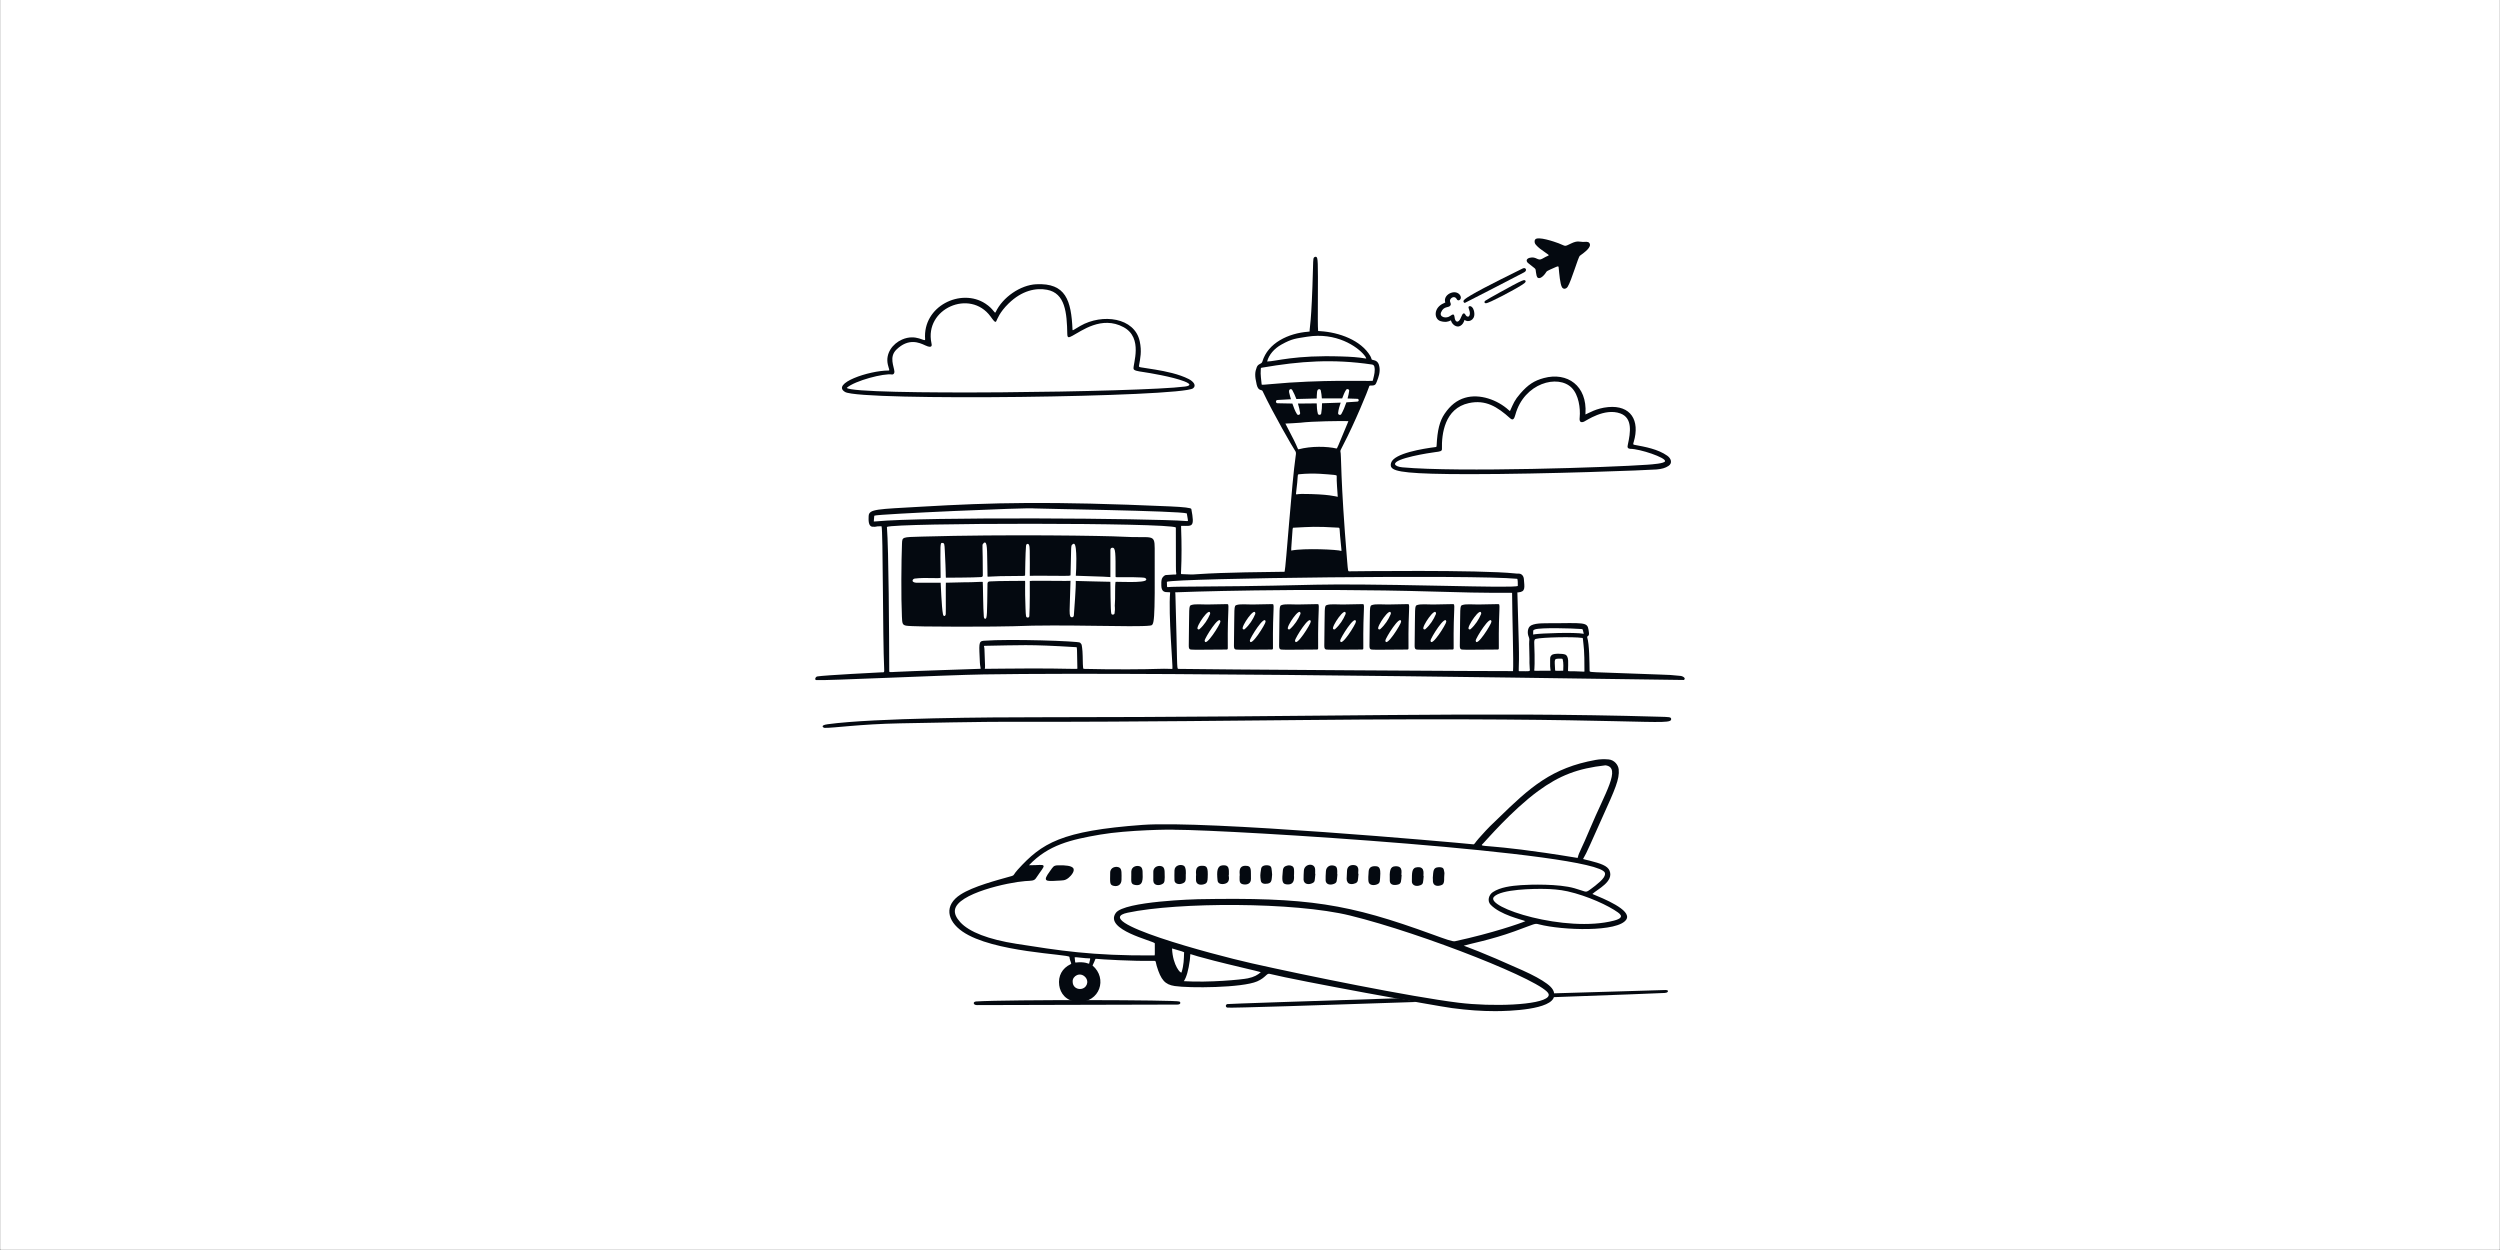 <svg version="1.2" preserveAspectRatio="xMidYMid meet" height="3456" viewBox="0 0 5184 2592" zoomAndPan="magnify" width="6912" xmlns:xlink="http://www.w3.org/1999/xlink" xmlns="http://www.w3.org/2000/svg"><rect x="0" y="0" width="5184" height="2592" fill="#808080" stroke="none"/><g id="159477658e"><path d="M 1 0 L 5183 0 L 5183 2591 L 1 2591 Z M 1 0" style="stroke:none;fill-rule:nonzero;fill:#ffffff;fill-opacity:1;"></path><path d="M 1 0 L 5183 0 L 5183 2591 L 1 2591 Z M 1 0" style="stroke:none;fill-rule:nonzero;fill:#ffffff;fill-opacity:1;"></path><path d="M 1752.445 812.852 C 1722.656 795.367 1801.723 768.258 1842.645 768.324 C 1845.582 768.324 1843.188 765.293 1841.066 756.176 C 1835.629 732.785 1851.086 712.625 1870.43 704.117 C 1899.973 691.133 1918.906 710.809 1918.348 703.668 C 1912.898 634.43 1992.984 596.609 2043.23 629.508 C 2061.102 641.199 2062.457 651.77 2064.598 647.195 C 2079.027 616.352 2116.051 591.039 2148.605 589.414 C 2210.164 586.344 2221.297 622.949 2223.957 683.414 C 2224.09 686.465 2225.707 684.051 2240.164 675.781 C 2285.992 649.594 2352.5 658.309 2363.297 707.52 C 2367.984 728.887 2364.391 743.305 2361.902 757.84 C 2361.102 762.469 2361.195 760.625 2395.684 766.426 C 2416.645 769.949 2444.418 775.473 2465.008 786.023 C 2474.113 790.691 2481.859 799.344 2473.816 805.273 C 2449.32 823.352 1785.344 832.145 1752.438 812.84 Z M 2455.652 790.703 C 2430.957 781.082 2382.422 773.164 2370.57 771.414 C 2359.07 769.723 2351.285 768.457 2350.559 764.781 C 2348.793 755.73 2371.207 700.695 2329.793 678.395 C 2284.363 653.938 2242.359 686.512 2223.805 696.254 C 2216.391 700.152 2213.301 701.418 2213.141 692.711 C 2212.324 648.223 2208.844 607.91 2171.105 600.859 C 2148.219 596.57 2119.215 602.141 2091.336 629.383 C 2072.422 647.871 2068.172 661.578 2065.73 666.305 C 2063.637 670.352 2058.629 662.551 2053.914 656.141 C 2011.406 598.328 1916.219 640.066 1931.445 711.551 C 1932.082 714.543 1934.656 723.734 1918.699 716.234 C 1906.102 710.324 1883.945 700.551 1858.852 724.875 C 1842.93 740.312 1854.145 760.332 1854.668 770.77 C 1854.84 774.172 1852.406 777.098 1849.594 776.566 C 1833.727 773.602 1772.664 789.16 1755.812 804.258 C 1768.148 820.68 2366.227 813.41 2456.773 801.594 C 2467.203 800.234 2471.977 797.062 2455.645 790.691 Z M 2455.652 790.703" style="stroke:none;fill-rule:nonzero;fill:#040910;fill-opacity:1;"></path><path d="M 3457.176 944.918 C 3437.793 931.297 3412.141 926.707 3389.309 922.438 C 3385.969 921.809 3386.254 921.156 3387.77 916.07 C 3400.898 871.852 3381.59 839.816 3334.746 844.141 C 3309.863 846.441 3294.438 856.801 3287.52 859.465 C 3287.52 858.996 3287.566 858.238 3287.633 857.449 C 3291.375 799.863 3249.961 770.824 3201.309 783.914 C 3181.348 789.277 3168.641 797.613 3152.738 815.797 C 3140.227 830.094 3138.312 836.613 3131.434 851.582 C 3131.137 852.23 3130.992 852.391 3130.992 852.391 C 3130.605 852.336 3129.465 851.297 3128.352 850.281 C 3105.309 829.266 3068.43 815.75 3037.742 824.855 C 3020.973 829.828 3007.57 840.359 2995.555 857.98 C 2985.262 873.105 2980.469 892.172 2978.988 923.789 C 2978.879 926.27 2978.594 926.793 2977.312 926.953 C 2951.418 930.184 2890.566 939.832 2884.59 959.738 C 2884.375 960.867 2882.547 965.461 2885.488 969.387 C 2892.215 978.34 2920.98 983.207 3047.785 983.207 C 3204.438 983.207 3418.578 974.938 3435.191 973.473 C 3446.23 972.492 3453.352 970.375 3459.762 966.145 C 3468.418 960.43 3465.445 950.746 3457.188 944.938 Z M 2976.395 937.477 C 2985.547 936.336 2990.145 935.766 2990.016 931.191 C 2989.199 900.262 2995.371 846.746 3045.918 835.832 C 3080.562 828.363 3104.684 843.238 3131.578 867.449 C 3137.688 872.953 3140.125 867.762 3142.277 859.93 C 3160.398 793.875 3230.883 775.637 3259.113 804.199 C 3273.586 818.848 3277.391 846.766 3275.652 865.309 C 3275.352 868.637 3274.965 872.773 3277.383 874.566 C 3278.945 875.738 3281.293 875.672 3284.559 874.359 C 3289.23 872.477 3327.066 845.281 3359.973 857.324 C 3385.637 866.727 3381.008 896.594 3375.535 921.742 C 3374.375 927.113 3374.266 930.07 3380.668 930.699 C 3400.383 930.699 3454.895 949.008 3452.613 956.438 C 3451.199 961.098 3427.031 962.836 3415.422 963.672 C 3341.195 969.043 3023.648 979.652 2907.852 969.062 C 2899.473 968.293 2893.262 965.641 2892.758 962.617 C 2890.734 950.383 2964.648 938.922 2976.395 937.477 Z M 2976.395 937.477" style="stroke:none;fill-rule:nonzero;fill:#040910;fill-opacity:1;"></path><path d="M 2394.391 1136.957 C 2394.27 1105.57 2388.824 1116.473 2327.559 1112.91 C 2293.777 1110.941 2086.5 1107.672 1911.391 1112.699 C 1870.203 1113.867 1870.953 1113.148 1870.363 1127.777 C 1868.977 1162.375 1868.301 1238.801 1870.223 1278.816 C 1870.867 1292.125 1870.965 1295.746 1878.766 1297.348 C 1894.023 1300.484 2079.875 1299.547 2101.188 1298.57 C 2202.773 1293.98 2354.098 1301.227 2384.629 1297.246 C 2393.699 1296.059 2395.039 1297.871 2394.383 1136.969 Z M 2376.828 1202.262 C 2374.582 1209.637 2315.383 1205.777 2313.141 1206.594 C 2311.656 1214.914 2312.848 1243.25 2311.809 1251.918 C 2310.992 1258.855 2312.977 1259.512 2311.145 1271.859 C 2310.734 1274.738 2306.23 1275.613 2304.641 1273.039 C 2302.359 1269.371 2302.883 1207.547 2302.438 1206.406 C 2302.312 1206.645 2231.023 1204.598 2230.699 1204.637 C 2231.355 1215.863 2227.523 1265.938 2226.734 1276.082 C 2226.375 1280.785 2220.633 1281.262 2219.062 1277.43 C 2217.469 1273.516 2217.867 1262.812 2218.664 1241.5 C 2218.684 1241.051 2219.957 1204.703 2219.824 1204.277 C 2219.559 1205.246 2140.969 1203.535 2135.34 1204.723 C 2135.5 1205.672 2135.645 1261.102 2134.438 1277.305 C 2134.273 1279.738 2132.887 1280.777 2130.785 1280.539 C 2127.309 1280.148 2127.176 1278.816 2126.508 1261.527 C 2124.789 1217.203 2126.273 1208.004 2125.598 1204.457 C 2123.641 1204.637 2068.496 1204.457 2052.32 1205.625 C 2049.246 1205.855 2047.691 1207.461 2047.652 1210.445 C 2046.75 1274.047 2047.156 1283.086 2042.898 1283.18 C 2041.492 1283.211 2040.379 1281.719 2040.055 1278.57 C 2038.547 1264 2038.297 1207.25 2037.824 1206.664 C 2037.262 1206.109 2024.098 1207.031 2013.328 1207.281 C 1996.418 1207.688 2008.223 1206.965 1962.852 1208.305 C 1962.281 1208.324 1961.902 1208.277 1961.344 1208.23 C 1960.895 1210.016 1961.551 1269.676 1961.113 1273.383 C 1960.59 1278.031 1956.551 1279.32 1955.383 1273.77 C 1952.352 1259.293 1950.875 1209.297 1950.562 1208.324 C 1949.613 1208.156 1950.516 1208.324 1921.086 1208.41 C 1894.66 1208.477 1898.453 1208.496 1894.68 1207.07 C 1890.355 1205.445 1892.438 1200.273 1897.02 1199.715 C 1919.594 1196.91 1946.781 1200.219 1950.535 1198.07 C 1949.629 1127.227 1949.344 1125.285 1954.023 1125.762 C 1958.406 1126.219 1958.453 1127.473 1959.195 1142.129 C 1961.789 1193.391 1960.789 1192.328 1961.398 1197.926 C 1962.359 1197.84 2018.992 1197.84 2034.43 1196.633 C 2036.785 1196.457 2037.965 1195.234 2037.965 1192.973 C 2037.992 1127.918 2036.102 1130.789 2038.316 1127.918 C 2039.219 1126.711 2040.617 1124.363 2042.746 1124.992 C 2048.023 1126.578 2046.652 1149.383 2047.727 1194.82 C 2047.773 1197.461 2047.727 1194.191 2111.168 1194.316 C 2125.188 1194.371 2125.598 1194.199 2125.652 1192.469 C 2125.738 1185.008 2126.234 1147.793 2127.547 1131.73 C 2127.867 1127.844 2130.453 1127.746 2131.254 1127.797 C 2135.199 1128.098 2135.367 1136.398 2135.34 1152.301 C 2135.32 1168.07 2135.672 1168.336 2135.359 1186.75 C 2135.293 1190.379 2135.246 1193.105 2135.434 1194.066 C 2139.617 1193.59 2185.719 1194 2190.004 1194.031 C 2219.91 1194.238 2219.824 1194.133 2219.871 1192.309 C 2221.27 1131.207 2220.625 1131.684 2223.426 1129.258 C 2224.453 1128.355 2225.699 1127.004 2227.484 1127.758 C 2234.027 1130.531 2231.621 1185.047 2230.938 1191.062 C 2230.805 1192.203 2230.66 1193.496 2230.785 1193.859 C 2295.414 1196.055 2293.141 1195.836 2299.508 1196.461 C 2300.727 1196.586 2301.98 1196.719 2302.523 1196.652 L 2302.523 1142.375 C 2302.465 1139.258 2302.43 1136.32 2306.145 1135.836 C 2313.684 1134.773 2313.262 1146.996 2313.207 1194.23 C 2313.207 1195.219 2313.207 1196.281 2313.359 1196.434 C 2313.918 1196.984 2317.742 1196.918 2323.035 1196.832 C 2330.965 1196.711 2371.789 1196.652 2374.633 1198.496 C 2376.477 1199.684 2377.207 1200.957 2376.809 1202.27 Z M 2376.828 1202.262" style="stroke:none;fill-rule:nonzero;fill:#040910;fill-opacity:1;"></path><path d="M 2731.004 1252.688 L 2690.738 1253.484 C 2680.723 1253.668 2665.891 1252.023 2658.258 1254.418 C 2651.598 1256.52 2653.711 1256.812 2652.387 1338.668 C 2652.23 1348.301 2656.066 1346.707 2661.77 1347.148 C 2669.027 1347.738 2684.941 1346.91 2727.102 1346.91 C 2730.977 1346.91 2733.348 1347.445 2733.301 1344.453 C 2732.41 1252.66 2738.176 1252.602 2731.004 1252.688 Z M 2674.734 1304.578 C 2673.582 1305.605 2671.797 1305.434 2670.785 1304.266 C 2666.203 1300.391 2696.883 1255.16 2696.773 1272.773 C 2691.695 1284.902 2684.566 1295.801 2674.734 1304.578 Z M 2685.328 1328.41 C 2685.273 1323.398 2716.734 1272.879 2718.043 1289.027 C 2718.07 1293.941 2686.652 1344.16 2685.328 1328.41 Z M 2685.328 1328.41" style="stroke:none;fill-rule:nonzero;fill:#040910;fill-opacity:1;"></path><path d="M 2824.684 1252.688 L 2784.422 1253.484 C 2774.402 1253.668 2759.574 1252.023 2751.938 1254.418 C 2745.277 1256.52 2747.395 1256.812 2746.062 1338.668 C 2745.914 1348.301 2749.742 1346.707 2755.445 1347.148 C 2762.711 1347.738 2778.625 1346.91 2820.773 1346.91 C 2824.656 1346.91 2827.02 1347.445 2826.984 1344.453 C 2826.094 1252.66 2831.852 1252.602 2824.684 1252.688 Z M 2768.414 1304.578 C 2767.266 1305.605 2765.473 1305.434 2764.469 1304.266 C 2759.887 1300.391 2790.555 1255.16 2790.457 1272.773 C 2785.367 1284.902 2778.238 1295.801 2768.414 1304.578 Z M 2779.012 1328.41 C 2778.957 1323.398 2810.418 1272.879 2811.723 1289.027 C 2811.75 1293.941 2780.336 1344.16 2779.012 1328.41 Z M 2779.012 1328.41" style="stroke:none;fill-rule:nonzero;fill:#040910;fill-opacity:1;"></path><path d="M 2918.367 1252.688 L 2878.094 1253.484 C 2868.074 1253.668 2853.246 1252.023 2845.621 1254.418 C 2838.953 1256.52 2841.078 1256.812 2839.742 1338.668 C 2839.586 1348.301 2843.422 1346.707 2849.125 1347.148 C 2856.383 1347.738 2872.297 1346.91 2914.457 1346.91 C 2918.34 1346.91 2920.703 1347.445 2920.668 1344.453 C 2919.773 1252.66 2925.531 1252.602 2918.367 1252.688 Z M 2862.086 1304.578 C 2860.938 1305.605 2859.152 1305.434 2858.148 1304.266 C 2853.559 1300.391 2884.238 1255.16 2884.137 1272.773 C 2879.051 1284.902 2871.922 1295.801 2862.086 1304.578 Z M 2872.695 1328.41 C 2872.629 1323.398 2904.098 1272.879 2905.395 1289.027 C 2905.422 1293.941 2874.008 1344.16 2872.695 1328.41 Z M 2872.695 1328.41" style="stroke:none;fill-rule:nonzero;fill:#040910;fill-opacity:1;"></path><path d="M 3012.004 1252.688 L 2971.738 1253.484 C 2961.723 1253.668 2946.895 1252.023 2939.258 1254.418 C 2932.598 1256.52 2934.715 1256.812 2933.387 1338.668 C 2933.23 1348.301 2937.066 1346.707 2942.773 1347.148 C 2950.031 1347.738 2965.945 1346.91 3008.102 1346.91 C 3011.977 1346.91 3014.348 1347.445 3014.301 1344.453 C 3013.41 1252.66 3019.168 1252.602 3012.004 1252.688 Z M 2955.734 1304.578 C 2954.582 1305.605 2952.797 1305.434 2951.785 1304.266 C 2947.207 1300.391 2977.883 1255.16 2977.773 1272.773 C 2972.695 1284.902 2965.566 1295.801 2955.734 1304.578 Z M 2966.328 1328.41 C 2966.273 1323.398 2997.734 1272.879 2999.043 1289.027 C 2999.07 1293.941 2967.656 1344.16 2966.328 1328.41 Z M 2966.328 1328.41" style="stroke:none;fill-rule:nonzero;fill:#040910;fill-opacity:1;"></path><path d="M 3105.684 1252.688 L 3065.422 1253.484 C 3055.402 1253.668 3040.574 1252.023 3032.941 1254.418 C 3026.281 1256.52 3028.395 1256.812 3027.062 1338.668 C 3026.914 1348.301 3030.742 1346.707 3036.445 1347.148 C 3043.711 1347.738 3059.617 1346.91 3101.773 1346.91 C 3105.656 1346.91 3108.02 1347.445 3107.984 1344.453 C 3107.094 1252.66 3112.852 1252.602 3105.684 1252.688 Z M 3049.414 1304.578 C 3048.266 1305.605 3046.473 1305.434 3045.469 1304.266 C 3040.887 1300.391 3071.559 1255.16 3071.457 1272.773 C 3066.367 1284.902 3059.238 1295.801 3049.414 1304.578 Z M 3060.012 1328.41 C 3059.957 1323.398 3091.418 1272.879 3092.723 1289.027 C 3092.75 1293.941 3061.328 1344.16 3060.012 1328.41 Z M 3060.012 1328.41" style="stroke:none;fill-rule:nonzero;fill:#040910;fill-opacity:1;"></path><path d="M 2637.328 1252.688 L 2597.066 1253.484 C 2587.043 1253.668 2572.215 1252.023 2564.582 1254.418 C 2557.918 1256.52 2560.039 1256.812 2558.707 1338.668 C 2558.555 1348.301 2562.387 1346.707 2568.09 1347.148 C 2575.352 1347.738 2591.266 1346.91 2633.422 1346.91 C 2637.301 1346.91 2639.668 1347.445 2639.629 1344.453 C 2638.738 1252.66 2644.496 1252.602 2637.328 1252.688 Z M 2581.055 1304.578 C 2579.906 1305.605 2578.117 1305.434 2577.109 1304.266 C 2572.531 1300.391 2603.203 1255.16 2603.102 1272.773 C 2598.012 1284.902 2590.887 1295.801 2581.055 1304.578 Z M 2591.656 1328.41 C 2591.598 1323.398 2623.062 1272.879 2624.359 1289.027 C 2624.387 1293.941 2592.973 1344.16 2591.656 1328.41 Z M 2591.656 1328.41" style="stroke:none;fill-rule:nonzero;fill:#040910;fill-opacity:1;"></path><path d="M 2543.648 1252.688 L 2503.387 1253.484 C 2493.367 1253.668 2478.539 1252.023 2470.906 1254.418 C 2464.242 1256.52 2466.363 1256.812 2465.031 1338.668 C 2464.879 1348.301 2468.711 1346.707 2474.414 1347.148 C 2481.676 1347.738 2497.586 1346.91 2539.742 1346.91 C 2543.621 1346.91 2545.988 1347.445 2545.949 1344.453 C 2545.059 1252.66 2550.816 1252.602 2543.648 1252.688 Z M 2487.379 1304.578 C 2486.227 1305.605 2484.441 1305.434 2483.434 1304.266 C 2478.852 1300.391 2509.527 1255.16 2509.422 1272.773 C 2504.336 1284.902 2497.207 1295.801 2487.379 1304.578 Z M 2497.977 1328.41 C 2497.918 1323.398 2529.383 1272.879 2530.684 1289.027 C 2530.715 1293.941 2499.297 1344.16 2497.977 1328.41 Z M 2497.977 1328.41" style="stroke:none;fill-rule:nonzero;fill:#040910;fill-opacity:1;"></path><path d="M 3484.461 1401.523 C 3465.316 1399.527 3462.695 1399.445 3442.246 1398.766 C 3431.703 1398.414 3343.266 1395.121 3329.184 1394.672 C 3296.223 1393.621 3296.223 1393.52 3296.168 1390.809 C 3295.836 1372.586 3295.816 1336.59 3291.246 1321.621 C 3290.852 1320.316 3291.227 1320.051 3292.238 1319.34 C 3293.527 1318.41 3295.477 1317.016 3294.926 1312.652 C 3292.238 1291.602 3293.527 1291.496 3234.855 1292.223 C 3203.551 1292.59 3186.441 1291.184 3175.164 1296.711 C 3166.766 1300.844 3167.078 1313.609 3169.617 1319.598 C 3171.68 1324.438 3171.375 1326.625 3171.008 1329.176 C 3170.383 1333.645 3171.66 1355.348 3171.496 1365.539 C 3171.438 1368.777 3171.336 1379.73 3172.055 1386.43 C 3172.809 1393.348 3173.305 1391.766 3150.715 1391.738 C 3147.199 1391.738 3150.926 1391.719 3149.371 1334.418 L 3146.426 1228.457 C 3146.574 1228.305 3148.332 1228.336 3148.578 1228.305 C 3163.703 1227.023 3161.219 1218.25 3159.914 1200.785 C 3159.48 1194.914 3155.738 1189.027 3148.184 1189.418 C 3145.82 1189.523 3144.586 1189.383 3141.855 1189.086 C 3067.555 1181.168 2802.863 1184.664 2798.016 1184.684 C 2795.156 1184.695 2795.219 1184.695 2793.473 1163.629 C 2778.875 988.008 2781.789 943.652 2779.453 935.699 C 2779.094 934.461 2780.973 930.871 2784.723 923.691 C 2809.938 875.508 2837.277 807.914 2838.656 802.699 C 2839.441 799.676 2839.539 799.391 2843.707 799.445 C 2851.875 799.562 2852.742 797.023 2855.281 790.465 C 2858.398 782.309 2862.27 772.156 2860.367 760.949 C 2859.41 755.188 2857.184 748.375 2848.453 746.805 C 2841.879 745.617 2845.457 745.027 2841.535 738.344 C 2822.145 705.293 2776.539 689.039 2737.578 686.684 C 2735.766 686.578 2733.727 686.465 2733.219 686.16 C 2732.445 677.652 2732.594 651.285 2732.73 623.387 C 2733.172 539.48 2732.832 534.594 2729.395 532.723 C 2728.738 532.359 2727.637 532.094 2726.184 532.914 C 2723.156 534.586 2723.129 535.402 2722.613 556.098 C 2719.652 672.434 2715.273 679.641 2715.641 686.652 C 2715.668 687.281 2715.594 687.414 2715.594 687.414 C 2715.391 687.645 2713.93 687.758 2712.383 687.871 C 2671.715 690.988 2629.098 711.082 2617.652 749.742 C 2615.914 755.59 2608.988 753.641 2606.035 761.406 C 2602.234 771.367 2601.371 778.582 2605.852 797.48 C 2609.234 811.699 2616.301 807.156 2618.039 810.852 C 2639.914 857.277 2682.164 930.195 2685.523 934.633 C 2687.906 937.789 2687.547 940.215 2686.562 946.695 C 2678.836 998.816 2666.344 1177.348 2663.785 1185.598 C 2630.062 1186.168 2540.723 1186.594 2482.453 1190.664 C 2468.633 1191.652 2472.965 1191.328 2450.762 1190.512 C 2448.547 1190.426 2448.688 1190.938 2449.125 1182.727 C 2450.398 1158.184 2450.277 1123.516 2449.27 1098.965 C 2448.918 1090.352 2448.891 1090.418 2449.965 1090.418 C 2472.359 1090.418 2477.691 1094.469 2470.332 1055.43 C 2469.902 1053.137 2455.141 1051.344 2426.047 1050.059 C 2175.055 1038.996 2058.328 1042.121 1911.602 1050.609 C 1818.789 1055.98 1801.938 1055.277 1801.242 1070.039 C 1800.863 1078.051 1800.348 1091.457 1809.016 1092.188 C 1818.391 1092.977 1814.855 1091.18 1824.465 1091.285 C 1825.633 1091.285 1826.801 1091.305 1827.961 1091.246 C 1831.184 1099.992 1830.32 1321.117 1833.371 1385.914 C 1833.75 1394.762 1834.027 1394.34 1826.621 1394.211 C 1825.746 1394.211 1707.852 1400.18 1694.695 1402.676 C 1690.949 1403.363 1688.457 1409.777 1692.707 1410.234 C 1707.309 1411.828 1962.188 1399.711 2039.41 1398.48 C 2427.871 1392.297 3490.172 1410.703 3491.5 1410.008 C 3496.648 1407.211 3490.828 1402.16 3484.441 1401.508 Z M 2657.191 714.469 C 2679.488 702.023 2687.012 702.016 2710.398 698.23 C 2771.008 688.469 2814.16 718.613 2828.512 735.91 C 2832.055 740.188 2832.973 742.605 2833.066 743.582 C 2815.531 740.531 2801.668 739.809 2781.68 739.145 C 2684.613 735.902 2645.461 749.43 2627.516 749.617 C 2631.184 735.723 2641.938 722.957 2657.191 714.469 Z M 2616.191 797.441 C 2615.344 787.336 2613.43 777.023 2614.332 766.719 C 2614.691 762.707 2613.863 762.906 2617.184 762.336 C 2695.973 748.715 2764.34 743.965 2844.832 755.863 C 2847.555 756.258 2849.219 757.711 2849.863 760.227 C 2851.941 768.355 2849.402 778.238 2847.883 784.152 C 2846.43 789.809 2847.168 789.73 2844.895 789.73 C 2836.504 790.664 2741.453 786.48 2634.062 796.594 C 2623.762 797.566 2616.965 798.211 2616.191 797.441 Z M 2648.891 829.426 C 2658.047 828.789 2667.445 828.266 2676.977 827.84 L 2675.504 823.098 C 2674.926 818.762 2669.57 808.117 2676.305 806.805 C 2677.574 806.727 2678.727 807.348 2679.395 808.316 C 2682.59 813.961 2685.586 820.52 2688.172 827.375 C 2702.164 826.852 2716.359 826.508 2730.406 826.301 C 2730.422 824.691 2730.441 823.105 2730.449 821.527 C 2731.23 817.258 2729.484 806.188 2736.293 807.004 C 2737.477 807.336 2738.352 808.25 2738.703 809.34 C 2739.824 814.438 2740.586 820.207 2741 826.156 C 2751.91 826.035 2779.848 826.043 2783.18 826.09 C 2785.434 819.949 2788.062 813.105 2791.266 808.305 C 2793.188 805.414 2798.07 807.109 2797.668 810.492 C 2797.059 815.539 2795.773 820.871 2794.301 826.289 C 2801.098 826.441 2807.895 826.66 2814.695 826.992 C 2818.254 827.184 2818.348 832.43 2814.805 832.734 C 2807.316 833.324 2799.652 833.836 2791.883 834.285 C 2788.992 843 2785.359 851.516 2781.34 858.695 C 2779.305 861.852 2774.395 860.168 2774.715 856.43 C 2775.387 848.875 2777.789 841.898 2780.059 834.891 C 2767.273 835.492 2754.285 835.93 2741.371 836.234 C 2741.371 843.723 2740.809 851.109 2739.648 857.508 C 2738.914 861.07 2733.496 861.098 2732.668 857.621 C 2730.93 850.863 2730.449 843.637 2730.367 836.453 C 2717.113 836.688 2704.023 836.805 2691.418 836.832 C 2693.488 843.543 2695.07 850.262 2695.98 856.43 C 2696.305 860.168 2691.402 861.84 2689.367 858.695 C 2684.961 851.82 2682.562 844.254 2679.855 836.805 C 2669.582 836.719 2659.316 836.488 2649.039 836.184 C 2644.871 836.148 2644.707 829.598 2648.922 829.418 Z M 2683.27 913.074 C 2678.375 903.34 2665.477 878.645 2665.367 878.324 C 2666.988 878.258 2691.602 877.191 2696.637 876.535 C 2719.98 873.457 2782.867 872.715 2796.004 873.238 C 2795.348 874.957 2794.66 876.793 2794.023 878.293 C 2773.152 927.637 2773.059 930.414 2771.164 929.977 C 2752.066 925.508 2718.988 924.652 2692.699 931.695 C 2690.949 932.16 2690.969 928.359 2683.27 913.074 Z M 2773.953 1030.172 C 2770.586 1029.785 2755.82 1024.348 2699.348 1024.223 C 2688.652 1024.195 2686.969 1026.922 2687.445 1023.141 C 2692.559 983.938 2689.414 983.844 2693.699 983.406 C 2726.09 980.117 2752.887 983.711 2766.098 984.727 C 2769.949 985.023 2771.848 985.703 2771.801 986.762 C 2771.32 997.426 2773.316 1019.602 2773.953 1030.172 Z M 2678.355 1124.906 C 2680.629 1092.938 2679.977 1094.363 2682.219 1094.25 C 2719.062 1092.434 2725.844 1091.266 2775.414 1094.172 C 2779.16 1094.395 2776.676 1095.277 2780.879 1132.613 C 2781.449 1137.605 2781.93 1141.922 2781.449 1142.461 C 2774.762 1139.543 2704.379 1136.254 2677.52 1141.637 C 2677.242 1140.379 2677.621 1135.277 2678.355 1124.906 Z M 3145.949 1200.207 C 3147.449 1200.824 3147.383 1210.539 3147.32 1215.027 C 3142.242 1217.801 3075.926 1216.441 2999.309 1214.863 C 2678.992 1208.305 2766.887 1214.559 2487.66 1216.242 C 2451.133 1216.473 2429.078 1216.605 2421.895 1217.43 C 2419.414 1217.727 2419.934 1217.289 2419.641 1206.395 C 2439.203 1198.875 3057.254 1191.395 3145.949 1200.207 Z M 1816.062 1081.18 C 1814.102 1081.379 1812.258 1081.559 1811.945 1081.391 C 1811.945 1081.391 1811.898 1081.273 1811.934 1080.875 C 1812.789 1070.164 1812.602 1069.68 1813.551 1069.203 C 1820.148 1065.941 2134.02 1051.949 2145.047 1054.277 C 2145.996 1054.918 2448.203 1059.195 2460.961 1064.621 C 2462.008 1071.484 2463.773 1079.602 2463.176 1080.266 C 2462.812 1080.668 2461.055 1080.535 2459.012 1080.371 C 2387.305 1074.812 1916.789 1071.312 1816.062 1081.18 Z M 2234.055 1386.586 C 2232.781 1387.836 2209.617 1386.078 2141.48 1386.078 C 2109 1386.078 2042.984 1386.973 2042.035 1386.891 C 2042.938 1383.531 2042.812 1384.883 2041.352 1345.816 C 2041.141 1340.289 2038.906 1339.219 2042.023 1339.164 C 2115.809 1338.004 2130.691 1335.688 2231.934 1342.008 C 2233.59 1342.125 2233.16 1342.918 2234.055 1386.586 Z M 2431.141 1386.742 C 2430.125 1387.754 2421.656 1386.125 2399.613 1387.027 C 2379.148 1387.844 2308.758 1388.582 2247.137 1386.988 C 2246.09 1386.961 2245.512 1383.625 2245.406 1376.973 C 2245.309 1370.617 2245.043 1349.77 2243.922 1343.508 C 2242.781 1337.141 2243.934 1336.727 2239.52 1332.531 C 2236.242 1329.414 2094.41 1324.539 2039.934 1328.652 C 2028.434 1329.535 2030.332 1336.137 2031.891 1374.121 C 2032.035 1377.543 2032.531 1380.395 2032.93 1382.684 C 2033.223 1384.359 2033.586 1386.449 2033.348 1386.805 C 2032.387 1387.02 1884.367 1391.609 1857.723 1393.18 C 1843.492 1394.02 1843.91 1394.184 1843.93 1390.836 C 1843.723 1316.691 1842.84 1139.535 1839.113 1092.605 C 1856.699 1084.004 2424.211 1083.527 2438.234 1093.785 C 2438.348 1187.496 2438.273 1183.344 2438.898 1187.582 C 2439.363 1190.605 2439.469 1191.223 2437.398 1191.367 C 2434.078 1191.574 2434.363 1190.957 2417.578 1192.422 C 2414.414 1192.699 2410.012 1197.355 2409.156 1200.492 C 2407.902 1205.062 2408.016 1209.73 2408.121 1214.246 C 2408.406 1226.891 2414.535 1228.105 2422.453 1227.992 C 2424.012 1227.992 2425.914 1227.992 2426.312 1228.41 C 2426.312 1228.41 2426.391 1228.496 2426.371 1228.742 C 2422.484 1273.059 2432.473 1385.465 2431.141 1386.742 Z M 3137.43 1391.625 C 3136.465 1392.215 2467.227 1387.945 2443.242 1387 C 2439.84 1386.879 2441.625 1379.762 2437.32 1232.914 C 2437.246 1230.387 2436.922 1229.227 2436.797 1228.25 C 2441.266 1227.926 2695.09 1218.496 2973.957 1226.719 C 3026.895 1228.277 3072.625 1229.609 3132.887 1229.191 C 3133.512 1229.172 3135.215 1229.191 3135.461 1229.391 C 3135.59 1229.598 3135.5 1231.793 3135.5 1232.043 C 3135.719 1274.168 3138.82 1375.574 3137.422 1391.637 Z M 3179.074 1315.789 C 3179.074 1315.559 3179.176 1314.207 3179.195 1313.875 C 3179.48 1307.859 3178.055 1306.691 3183.148 1305.047 C 3195.43 1301.098 3258.48 1302.746 3279.074 1304.336 C 3282.738 1304.633 3281.727 1305.047 3283.602 1312.195 C 3283.832 1313.059 3284.008 1313.703 3284.09 1314.246 C 3264.742 1310.52 3194.445 1313.398 3183.574 1315.074 C 3182.375 1315.258 3179.535 1315.762 3179.074 1315.789 Z M 3241.5 1390.742 C 3240.504 1390.762 3225.684 1391.426 3224.727 1390.57 C 3223.645 1364.812 3221.262 1365.832 3236.559 1365.832 C 3238.461 1365.832 3239.898 1365.473 3240.496 1367.48 C 3242.391 1373.945 3241.711 1387.246 3241.488 1390.742 Z M 3285.496 1391.312 C 3285.496 1391.809 3285.496 1392.426 3285.422 1392.566 C 3285.047 1392.867 3282.754 1392.723 3279.582 1392.52 C 3251.352 1390.855 3251.387 1393.402 3251.426 1389.75 C 3251.582 1376.484 3254 1360.535 3245.426 1357.223 C 3240.137 1355.172 3221.777 1354.492 3217.645 1358.281 C 3213.789 1361.82 3214.508 1364.398 3214.344 1369.898 C 3213.789 1390.293 3215.988 1389.254 3215.402 1390.484 C 3214.832 1391.129 3209.129 1390.824 3198.402 1390.824 C 3194.195 1390.824 3182.035 1391.23 3181.492 1390.652 C 3180.906 1389.703 3182.598 1390.668 3182.102 1357.352 C 3181.734 1331.18 3179.645 1326.25 3184.852 1324.805 C 3196.855 1321.449 3263.043 1320.039 3280.539 1322.773 C 3280.961 1322.836 3281.477 1322.855 3281.898 1322.883 C 3282.012 1323.004 3282.203 1323.48 3282.398 1325.543 C 3283.988 1342.781 3285.59 1344.996 3285.496 1391.312 Z M 3285.496 1391.312" style="stroke:none;fill-rule:nonzero;fill:#040910;fill-opacity:1;"></path><path d="M 2700.426 1493.074 C 1950.07 1500.68 2225.855 1492.926 1867.145 1499.891 C 1782.566 1501.516 1729.012 1509.73 1709.707 1509.328 C 1707.773 1509.289 1699.004 1504.121 1716.188 1501.773 C 1813.926 1488.465 2060.258 1487.297 2150.598 1487.285 C 2758 1487.195 3068.328 1475.348 3441.723 1486.227 C 3461.086 1486.789 3464.766 1486.77 3465.281 1490.449 C 3467.645 1507.348 3404.742 1485.941 2700.426 1493.074 Z M 2700.426 1493.074" style="stroke:none;fill-rule:nonzero;fill:#040910;fill-opacity:1;"></path><path d="M 2445.812 2076.801 C 2439.793 2073.324 2093.102 2072.477 2024.348 2076.598 C 2016.742 2077.059 2017.75 2084.18 2025.773 2084.18 L 2441.277 2083.102 C 2446.066 2083.102 2447.191 2081.262 2447.438 2080.16 C 2447.723 2078.871 2447.02 2077.5 2445.812 2076.793 Z M 2445.812 2076.801" style="stroke:none;fill-rule:nonzero;fill:#040910;fill-opacity:1;"></path><path d="M 2898.516 2070.012 C 2710.23 2076.074 2546.246 2081.539 2544.773 2082.082 C 2540.695 2083.562 2541.094 2088.824 2545.344 2089.402 C 2552.965 2090.398 2738.988 2084.453 2940.711 2077.566 C 2927.711 2075.266 2913.5 2072.715 2898.516 2070.012 Z M 2898.516 2070.012" style="stroke:none;fill-rule:nonzero;fill:#040910;fill-opacity:1;"></path><path d="M 3458.438 2054.363 C 3457.84 2053.363 3456.367 2052.902 3453.68 2052.883 C 3448.172 2052.836 3350.828 2055.762 3221.738 2059.793 C 3221.988 2061.66 3221.934 2063.535 3221.676 2065.449 C 3221.574 2066.23 3221.379 2066.996 3221.141 2067.73 C 3344.059 2063.324 3438.32 2059.773 3452.098 2058.992 C 3458.281 2058.633 3459.285 2055.762 3458.438 2054.375 Z M 3458.438 2054.363" style="stroke:none;fill-rule:nonzero;fill:#040910;fill-opacity:1;"></path><path d="M 3301.953 1853.734 C 3313.012 1843.414 3346.512 1828.383 3337.672 1805.68 C 3333.523 1795.027 3318.668 1790.465 3296.48 1784.707 C 3292.707 1783.73 3289.812 1783.086 3287.641 1782.59 C 3285.109 1782.02 3282.922 1781.531 3282.652 1781.25 C 3282.652 1780.992 3283.207 1780.098 3283.418 1779.758 C 3290.207 1768.848 3299.434 1746.301 3323.855 1692.219 C 3348.453 1637.816 3358.621 1615.316 3356.551 1595.391 C 3355.582 1586.094 3347.516 1575.836 3335.703 1574.75 C 3326.387 1573.887 3317.352 1574.227 3308.844 1575.754 C 3217.754 1592.125 3172.836 1632.324 3107.094 1696.555 C 3090.719 1712.539 3090.875 1711.078 3066.781 1738.031 C 3057.297 1748.648 3058.051 1751.156 3054.457 1750.754 C 3011.074 1746.293 2500.418 1700.922 2369.359 1710.473 C 2200.113 1722.809 2160.465 1748.262 2110.359 1803.371 C 2101.199 1813.453 2103.527 1814.961 2098.348 1816.434 C 2065.688 1825.641 2018.207 1837.949 1991.895 1854.84 C 1957.398 1876.98 1963.227 1909.094 1995.859 1931.68 C 2058.527 1975.051 2216.793 1978.457 2217.582 1984.27 C 2219.113 1995.676 2223.211 1997.836 2220.148 1999.301 C 2202.414 2007.734 2193.762 2023.734 2196.395 2043.168 C 2198.562 2059.113 2210.062 2076.496 2235.832 2077.453 C 2280.387 2078.926 2297.145 2028.902 2265.473 2002.086 C 2272.516 1988.094 2270.254 1987.727 2273.781 1988.254 C 2281.203 1989.301 2352.742 1993.285 2387.492 1992.418 C 2399.055 1992.105 2395.223 1992.023 2398.531 2002.953 C 2407.359 2032.215 2415.746 2041.57 2435.906 2044.633 C 2465.988 2049.215 2575.816 2048.559 2606.91 2034.953 C 2624.598 2027.191 2626.43 2017.816 2632.453 2019.316 C 2692.09 2034.102 2978.453 2086.094 3010.844 2090.371 C 3043.656 2094.703 3071.676 2096.699 3100.176 2096.699 C 3128.941 2096.699 3218.812 2093.902 3222.613 2065.559 C 3223.891 2056.047 3219.605 2048.59 3207.801 2039.84 C 3196.469 2031.441 3179.359 2022.066 3156.922 2011.984 C 3068.797 1972.355 3042.707 1964.105 3035.191 1961.004 C 3045.387 1957.594 3091.574 1948.938 3140.438 1931.238 C 3185.055 1915.055 3181.742 1914.266 3191.391 1916.777 C 3239.254 1929.223 3356.211 1933.48 3372.492 1906.41 C 3384.211 1886.898 3323.93 1862.879 3301.953 1853.734 Z M 2250.215 2025.875 C 2259.598 2035.59 2252.906 2050.77 2239.398 2050.77 C 2231.09 2050.77 2224.039 2044.945 2224.266 2035.066 C 2223.867 2023.805 2239.484 2014.773 2250.215 2025.875 Z M 2230.348 1995.941 C 2229.301 1996.062 2229.387 1994.785 2228.562 1986.164 C 2228.457 1985.043 2226.586 1984.195 2239.219 1985.688 C 2259.531 1988.078 2259.824 1986.668 2260.539 1987.645 C 2260.844 1988.039 2260.359 1989.934 2259.805 1992.125 C 2258.398 1997.605 2258.598 1997.461 2258.312 1998.418 C 2257.363 1998.914 2250.359 1993.586 2230.348 1995.941 Z M 3075.945 1748.391 C 3080.102 1744.426 3135.129 1680.078 3189.535 1640.266 C 3233.871 1607.828 3271.734 1593.387 3328.988 1586.965 C 3363.164 1591.152 3327.805 1644.68 3297.328 1717.746 C 3279.148 1761.434 3274.172 1767.145 3271.938 1777.254 C 3271.523 1779.195 3271.66 1779.039 3270.418 1778.848 C 3072.57 1746.043 3064.492 1759.328 3075.945 1748.391 Z M 2338.18 1892.602 C 2441.789 1870.578 2683.832 1870 2799.543 1898.453 C 2951.418 1935.789 3205.383 2036.352 3211.289 2061.477 C 3211.777 2063.574 3211.195 2065.504 3209.523 2067.383 C 3194.363 2084.254 3094.988 2087.988 3024.254 2079.211 C 2924.062 2066.773 2709.375 2023.145 2595.844 1997.57 C 2514.059 1979.137 2256.176 1910.051 2338.18 1892.602 Z M 2970.922 1937.824 C 2795.258 1873.809 2713.137 1860.34 2483.992 1864.602 C 2482.473 1864.637 2330.906 1868.555 2313.672 1893.125 C 2289.047 1928.219 2391.277 1950.656 2394.613 1956.027 C 2394.367 1981.215 2395.336 1981.16 2393.414 1981.18 C 2262.781 1982.145 2195.445 1970.746 2107.633 1957.086 C 2050.02 1948.125 2009.746 1932.617 1991.172 1912.23 C 1982.711 1902.961 1979.109 1894.68 1980.137 1886.926 C 1984.68 1852.633 2091.133 1829.535 2125.625 1827.059 C 2139.039 1826.094 2144.211 1826.93 2148.191 1820.949 C 2159.836 1803.445 2165.418 1798.184 2163.793 1795.195 C 2162.062 1792.039 2154.039 1794.301 2133.688 1794.164 C 2173.914 1751.848 2220.395 1741.094 2281.422 1730.609 C 2337.961 1720.895 2430.59 1719.688 2436.656 1720.598 C 2549.887 1720.598 3311.078 1767.742 3327.805 1809.617 C 3328.852 1812.25 3328.098 1815.441 3325.43 1819.664 C 3319.09 1829.672 3294.797 1846.332 3294.578 1846.488 C 3287.188 1851.168 3288.578 1848.723 3264.715 1841.84 C 3232.16 1832.477 3173.629 1834.039 3153.812 1835.438 C 3133.648 1836.863 3110.965 1839.688 3095.629 1849.863 C 3086.781 1855.73 3083.664 1868.406 3090.902 1875.98 C 3111.16 1897.191 3154.816 1906.547 3163.039 1910.09 C 3154.41 1914.156 3093.727 1935.211 3016.941 1951.777 C 3012.086 1952.828 2995.719 1946.855 2970.938 1937.824 Z M 3097.895 1859.578 C 3113.062 1843.48 3181.133 1842.863 3203.461 1843.258 C 3215.777 1843.453 3233.992 1844.508 3250.844 1848.344 C 3292.379 1857.801 3335.574 1877.949 3355.141 1892.113 C 3366.77 1900.512 3360.477 1905.398 3346.496 1909.051 C 3247.156 1934.961 3077.234 1881.414 3097.895 1859.578 Z M 2467.266 1990.633 C 2468.32 1982.805 2467.883 1979.266 2468.27 1978.473 C 2470.047 1978.172 2472.473 1982.008 2580.34 2007.469 C 2596.32 2011.25 2610.367 2014.57 2614.434 2015.895 C 2608.004 2021.578 2600.699 2025.93 2587.336 2028.707 C 2574.266 2031.422 2506.637 2037.816 2454.82 2034.57 C 2460.238 2026.656 2464.43 2011.883 2467.273 1990.645 Z M 2442.988 1970.426 C 2456.723 1974.461 2455.723 1974.195 2455.258 1976.957 C 2454.859 1988.18 2454.879 2000.945 2450.105 2016.16 C 2448.812 2020.219 2432.008 2002.27 2430.383 1967.582 C 2430.305 1966.293 2428.574 1966.203 2442.988 1970.426 Z M 2442.988 1970.426" style="stroke:none;fill-rule:nonzero;fill:#040910;fill-opacity:1;"></path><path d="M 2193.484 1794.348 C 2184.086 1794.641 2183.762 1797.531 2176.852 1806.922 C 2161.605 1827.684 2167.953 1827.75 2192.27 1826.238 C 2204.559 1825.477 2208.145 1826.359 2215.711 1820.316 C 2221.48 1815.699 2230.043 1805.191 2224.977 1799.672 C 2221.203 1795.551 2210.93 1793.832 2193.484 1794.355 Z M 2193.484 1794.348" style="stroke:none;fill-rule:nonzero;fill:#040910;fill-opacity:1;"></path><path d="M 2854.555 1796.371 C 2845.676 1795.293 2838.797 1797.641 2838.07 1806.535 C 2837.609 1812.277 2836.551 1824.723 2838.145 1829.578 C 2840.367 1836.34 2850.238 1836.48 2856.578 1833.312 C 2862.227 1830.5 2861.371 1826.324 2862.227 1811.422 C 2862.227 1804.355 2861.574 1797.227 2854.555 1796.371 Z M 2854.555 1796.371" style="stroke:none;fill-rule:nonzero;fill:#040910;fill-opacity:1;"></path><path d="M 2491.328 1795.293 C 2474.824 1795.781 2481.688 1815.754 2479.996 1815.754 C 2479.996 1818.992 2479.855 1822.219 2480.016 1825.449 C 2480.508 1835.512 2491.383 1835.98 2498.73 1832.754 C 2503.406 1830.703 2503.969 1826.156 2504.246 1820.316 C 2505.328 1797.336 2502.609 1794.973 2491.328 1795.305 Z M 2491.328 1795.293" style="stroke:none;fill-rule:nonzero;fill:#040910;fill-opacity:1;"></path><path d="M 2772.773 1803.988 C 2772.277 1799.434 2771.746 1796.113 2764.816 1794.742 C 2756.77 1793.141 2749.934 1798.23 2749.43 1806.398 C 2749.059 1812.477 2748.5 1821.098 2748.812 1825.742 C 2749.398 1834.52 2758.977 1835.926 2766.656 1832.551 C 2772.73 1829.891 2771.863 1826.977 2773.254 1813.242 C 2772.297 1813.168 2773.363 1809.27 2772.785 1803.98 Z M 2772.773 1803.988" style="stroke:none;fill-rule:nonzero;fill:#040910;fill-opacity:1;"></path><path d="M 2683.344 1813.445 C 2683.344 1805.25 2684.402 1798.617 2679.297 1795.91 C 2674.688 1793.453 2669.93 1794.191 2665.34 1796.242 C 2661.383 1798.008 2660.438 1801.77 2660.086 1805.422 C 2658.23 1824.695 2657.906 1832.441 2666.922 1833.719 C 2688.789 1836.848 2682.062 1813.445 2683.344 1813.445 Z M 2683.344 1813.445" style="stroke:none;fill-rule:nonzero;fill:#040910;fill-opacity:1;"></path><path d="M 2727.039 1802.488 C 2726.055 1788.434 2704.656 1790.797 2703.719 1805.266 C 2703.59 1807.117 2702.797 1819.957 2703.074 1824.105 C 2703.719 1833.801 2714.039 1835.375 2722.172 1830.859 C 2726.883 1828.246 2726.117 1826.324 2727.508 1812.238 C 2726.504 1812.164 2727.516 1809.527 2727.039 1802.488 Z M 2727.039 1802.488" style="stroke:none;fill-rule:nonzero;fill:#040910;fill-opacity:1;"></path><path d="M 2893.363 1796.262 C 2882.352 1796.75 2881.039 1805.406 2881.883 1826.719 C 2882.215 1835.125 2890.707 1836.258 2898.855 1834.215 C 2906.168 1832.367 2905.211 1826.895 2906.465 1814.648 C 2903.914 1814.391 2912.34 1795.422 2893.363 1796.262 Z M 2893.363 1796.262" style="stroke:none;fill-rule:nonzero;fill:#040910;fill-opacity:1;"></path><path d="M 2808.945 1793.996 C 2800.609 1792.617 2793.52 1796.336 2793.195 1805.551 C 2792.57 1823.129 2791.457 1824.215 2794.309 1829.359 C 2796.93 1834.113 2805.145 1834.004 2810.547 1831.559 C 2816.516 1828.836 2815.66 1825.789 2817.012 1812.176 C 2814.457 1812 2821.391 1796.059 2808.945 1793.996 Z M 2808.945 1793.996" style="stroke:none;fill-rule:nonzero;fill:#040910;fill-opacity:1;"></path><path d="M 2548.262 1813.875 C 2548.262 1802.168 2549.254 1793.344 2535.793 1794.266 C 2523.691 1795.082 2522.723 1806.508 2524.758 1825.891 C 2525.496 1832.926 2533.34 1834.324 2540.109 1832.469 C 2553.578 1828.762 2546.105 1813.887 2548.262 1813.887 Z M 2548.262 1813.875" style="stroke:none;fill-rule:nonzero;fill:#040910;fill-opacity:1;"></path><path d="M 2939.379 1798.184 C 2926.949 1799.094 2927.832 1809.141 2927.668 1828.035 C 2927.613 1834.426 2934.953 1839.93 2945.938 1835.336 C 2951.527 1833 2950.84 1829.578 2952.164 1816.848 C 2949.828 1816.59 2957.352 1796.867 2939.379 1798.184 Z M 2939.379 1798.184" style="stroke:none;fill-rule:nonzero;fill:#040910;fill-opacity:1;"></path><path d="M 2365.469 1797.391 C 2359.121 1793.41 2346.145 1795.809 2345.852 1807.215 C 2345.68 1813.949 2346.031 1816.914 2345.773 1816.914 C 2345.773 1828.594 2344.566 1833.699 2354.328 1835.164 C 2370.887 1837.664 2369.832 1823.066 2369.254 1807.301 C 2369.141 1804.137 2368.367 1799.203 2365.469 1797.391 Z M 2365.469 1797.391" style="stroke:none;fill-rule:nonzero;fill:#040910;fill-opacity:1;"></path><path d="M 2321.414 1799.195 C 2315.176 1795.34 2302.164 1797.852 2302.07 1809.469 C 2301.898 1830.277 2300.492 1834.953 2309.445 1836.949 C 2318.676 1839.016 2325.473 1833.773 2325.559 1824.391 C 2325.68 1811.355 2326.555 1802.379 2321.414 1799.195 Z M 2321.414 1799.195" style="stroke:none;fill-rule:nonzero;fill:#040910;fill-opacity:1;"></path><path d="M 2454.887 1795.293 C 2448.547 1791.559 2435.809 1793.879 2435.41 1804.906 C 2435.164 1811.68 2435.211 1818.477 2435.371 1825.246 C 2435.523 1832.082 2443.289 1834.418 2449.648 1832.641 C 2459.789 1829.82 2458.828 1825.77 2458.828 1813.434 C 2459.027 1813.434 2460.074 1798.359 2454.875 1795.293 Z M 2454.887 1795.293" style="stroke:none;fill-rule:nonzero;fill:#040910;fill-opacity:1;"></path><path d="M 2410.91 1797.262 C 2404.598 1793.418 2391.68 1795.93 2391.52 1807.5 C 2391.48 1810.824 2391.453 1823.922 2391.48 1825.918 C 2391.625 1836.754 2404.094 1837.25 2411.293 1832.457 C 2414.969 1830.004 2415.684 1826.543 2414.949 1807.5 C 2414.809 1803.867 2414 1799.16 2410.91 1797.262 Z M 2410.91 1797.262" style="stroke:none;fill-rule:nonzero;fill:#040910;fill-opacity:1;"></path><path d="M 2582.105 1795.266 C 2564.957 1795.68 2572.293 1815.816 2570.441 1815.816 C 2570.441 1826.469 2569.156 1832.469 2578.672 1833.883 C 2585.867 1834.953 2594.352 1832.449 2593.984 1822.129 C 2593.348 1804.559 2596.652 1794.926 2582.094 1795.277 Z M 2582.105 1795.266" style="stroke:none;fill-rule:nonzero;fill:#040910;fill-opacity:1;"></path><path d="M 2631.387 1794.781 C 2624.793 1793.199 2616.234 1794.66 2615.18 1800.906 C 2612.805 1814.934 2613.117 1816.277 2614.285 1825.586 C 2615.16 1832.586 2621.699 1833.453 2628.672 1832.273 C 2637.734 1830.746 2636.824 1823.582 2637.863 1813.535 C 2636.785 1802.469 2637.523 1796.242 2631.387 1794.781 Z M 2631.387 1794.781" style="stroke:none;fill-rule:nonzero;fill:#040910;fill-opacity:1;"></path><path d="M 2983.496 1798.23 C 2971.141 1798.559 2972.262 1806.711 2971.004 1821.117 C 2971.527 1821.172 2971.004 1824.43 2971.297 1827.922 C 2972.098 1837.637 2981.969 1838.723 2990.328 1834.758 C 2996.492 1831.844 2993.926 1819.562 2994.938 1814.051 C 2995.621 1810.352 2994.719 1807.086 2993.953 1803.684 C 2992.812 1798.625 2988.445 1798.102 2983.504 1798.238 Z M 2983.496 1798.23" style="stroke:none;fill-rule:nonzero;fill:#040910;fill-opacity:1;"></path><path d="M 3231.656 504.367 C 3248.195 510.621 3242.453 512.18 3258.34 504.645 C 3271.332 498.465 3274.918 501.496 3282.312 501.648 C 3287.117 501.742 3292.734 500.27 3295.523 503.73 C 3302.129 511.934 3285.238 523.531 3276.012 530.375 C 3272.48 532.98 3258.727 581.867 3250.688 594.652 C 3247.828 599.203 3241.875 600.543 3238.93 595.621 C 3234.969 588.996 3233.293 567.578 3232.199 556.344 C 3231.902 553.332 3232.492 550.953 3226.965 553.387 C 3205.035 563.043 3208.098 561.602 3204.637 566.602 C 3198.316 575.715 3188.492 581.684 3186.176 571.211 C 3183.645 559.785 3185.484 558.605 3181.973 555.992 C 3179.551 554.203 3168.469 545.402 3168.273 545.211 C 3163.223 540.117 3166.305 535.992 3172.082 534.547 C 3186.094 531.051 3188.594 542.258 3198.227 536.391 C 3208.859 529.918 3213.625 530.184 3210.543 528.027 C 3192.727 515.527 3190.812 514.129 3184.832 507.648 C 3182.008 504.586 3181.133 499.691 3183.473 496.516 C 3188.77 489.328 3223.645 501.336 3231.656 504.367 Z M 3231.656 504.367" style="stroke:none;fill-rule:nonzero;fill:#040910;fill-opacity:1;"></path><path d="M 3057.207 650.152 C 3056.055 631.578 3043.086 632.598 3045.348 638.754 C 3046.617 643.289 3049.664 649.309 3046.703 654.906 C 3045.156 657.816 3040.77 656.598 3039.285 653.547 C 3038.441 651.816 3037.336 649.832 3035.332 649.867 C 3030.629 649.98 3029.359 664.488 3023.086 666.703 C 3021.984 667.094 3021 667.008 3020.078 666.438 C 3012.785 661.875 3020.355 645.277 3006.559 655.484 C 2998.867 661.18 2983.871 657.758 2988.242 647.52 C 2994.137 633.641 3004.102 639.215 3007.754 633.129 C 3010.367 628.707 3003.613 624.887 3008.406 619.316 C 3011.957 615.184 3017.863 614.668 3020.676 620.27 C 3022.031 622.977 3024.246 623.156 3025.719 622.492 C 3034.613 618.512 3025.598 601.172 3008.617 607.32 C 3000.496 610.277 2993.836 618.102 2996.934 627.273 C 2996.715 627.598 2995.352 628.156 2994.129 628.652 C 2971.949 637.758 2973.293 661.797 2987.129 665.887 C 2998.066 669.117 3003.918 666.438 3007.055 664.992 C 3007.707 664.695 3008.508 664.324 3008.543 664.23 C 3008.543 664.23 3008.684 664.402 3008.875 665.047 C 3011.047 672.871 3020.219 679.906 3027.715 675.914 C 3033.051 673.062 3035.184 668.555 3036.832 663.289 C 3043.777 669.25 3058.109 664.781 3057.207 650.152 Z M 3057.207 650.152" style="stroke:none;fill-rule:nonzero;fill:#040910;fill-opacity:1;"></path><path d="M 3157.172 556.848 C 3150.363 560.375 3077.121 595.859 3049.609 612.473 C 3038.102 619.414 3034.523 622.035 3034.605 624.953 C 3034.652 626.75 3036.363 628.082 3037.539 628.082 C 3038.414 628.082 3159.914 564.984 3160.684 564.566 C 3167.5 560.914 3163.922 553.379 3157.18 556.848 Z M 3157.172 556.848" style="stroke:none;fill-rule:nonzero;fill:#040910;fill-opacity:1;"></path><path d="M 3163.234 582.152 C 3163.012 581.703 3162.277 581.113 3161.789 580.961 C 3159.691 580.305 3155.691 581.668 3137.441 591.352 C 3134.559 592.883 3083.699 620.535 3079.672 623.738 C 3076.91 625.941 3078.125 628.852 3081.059 628.852 C 3088.023 628.852 3138.176 601.391 3146.324 596.562 C 3160.52 588.168 3164.926 585.355 3163.234 582.152 Z M 3163.234 582.152" style="stroke:none;fill-rule:nonzero;fill:#040910;fill-opacity:1;"></path></g></svg>